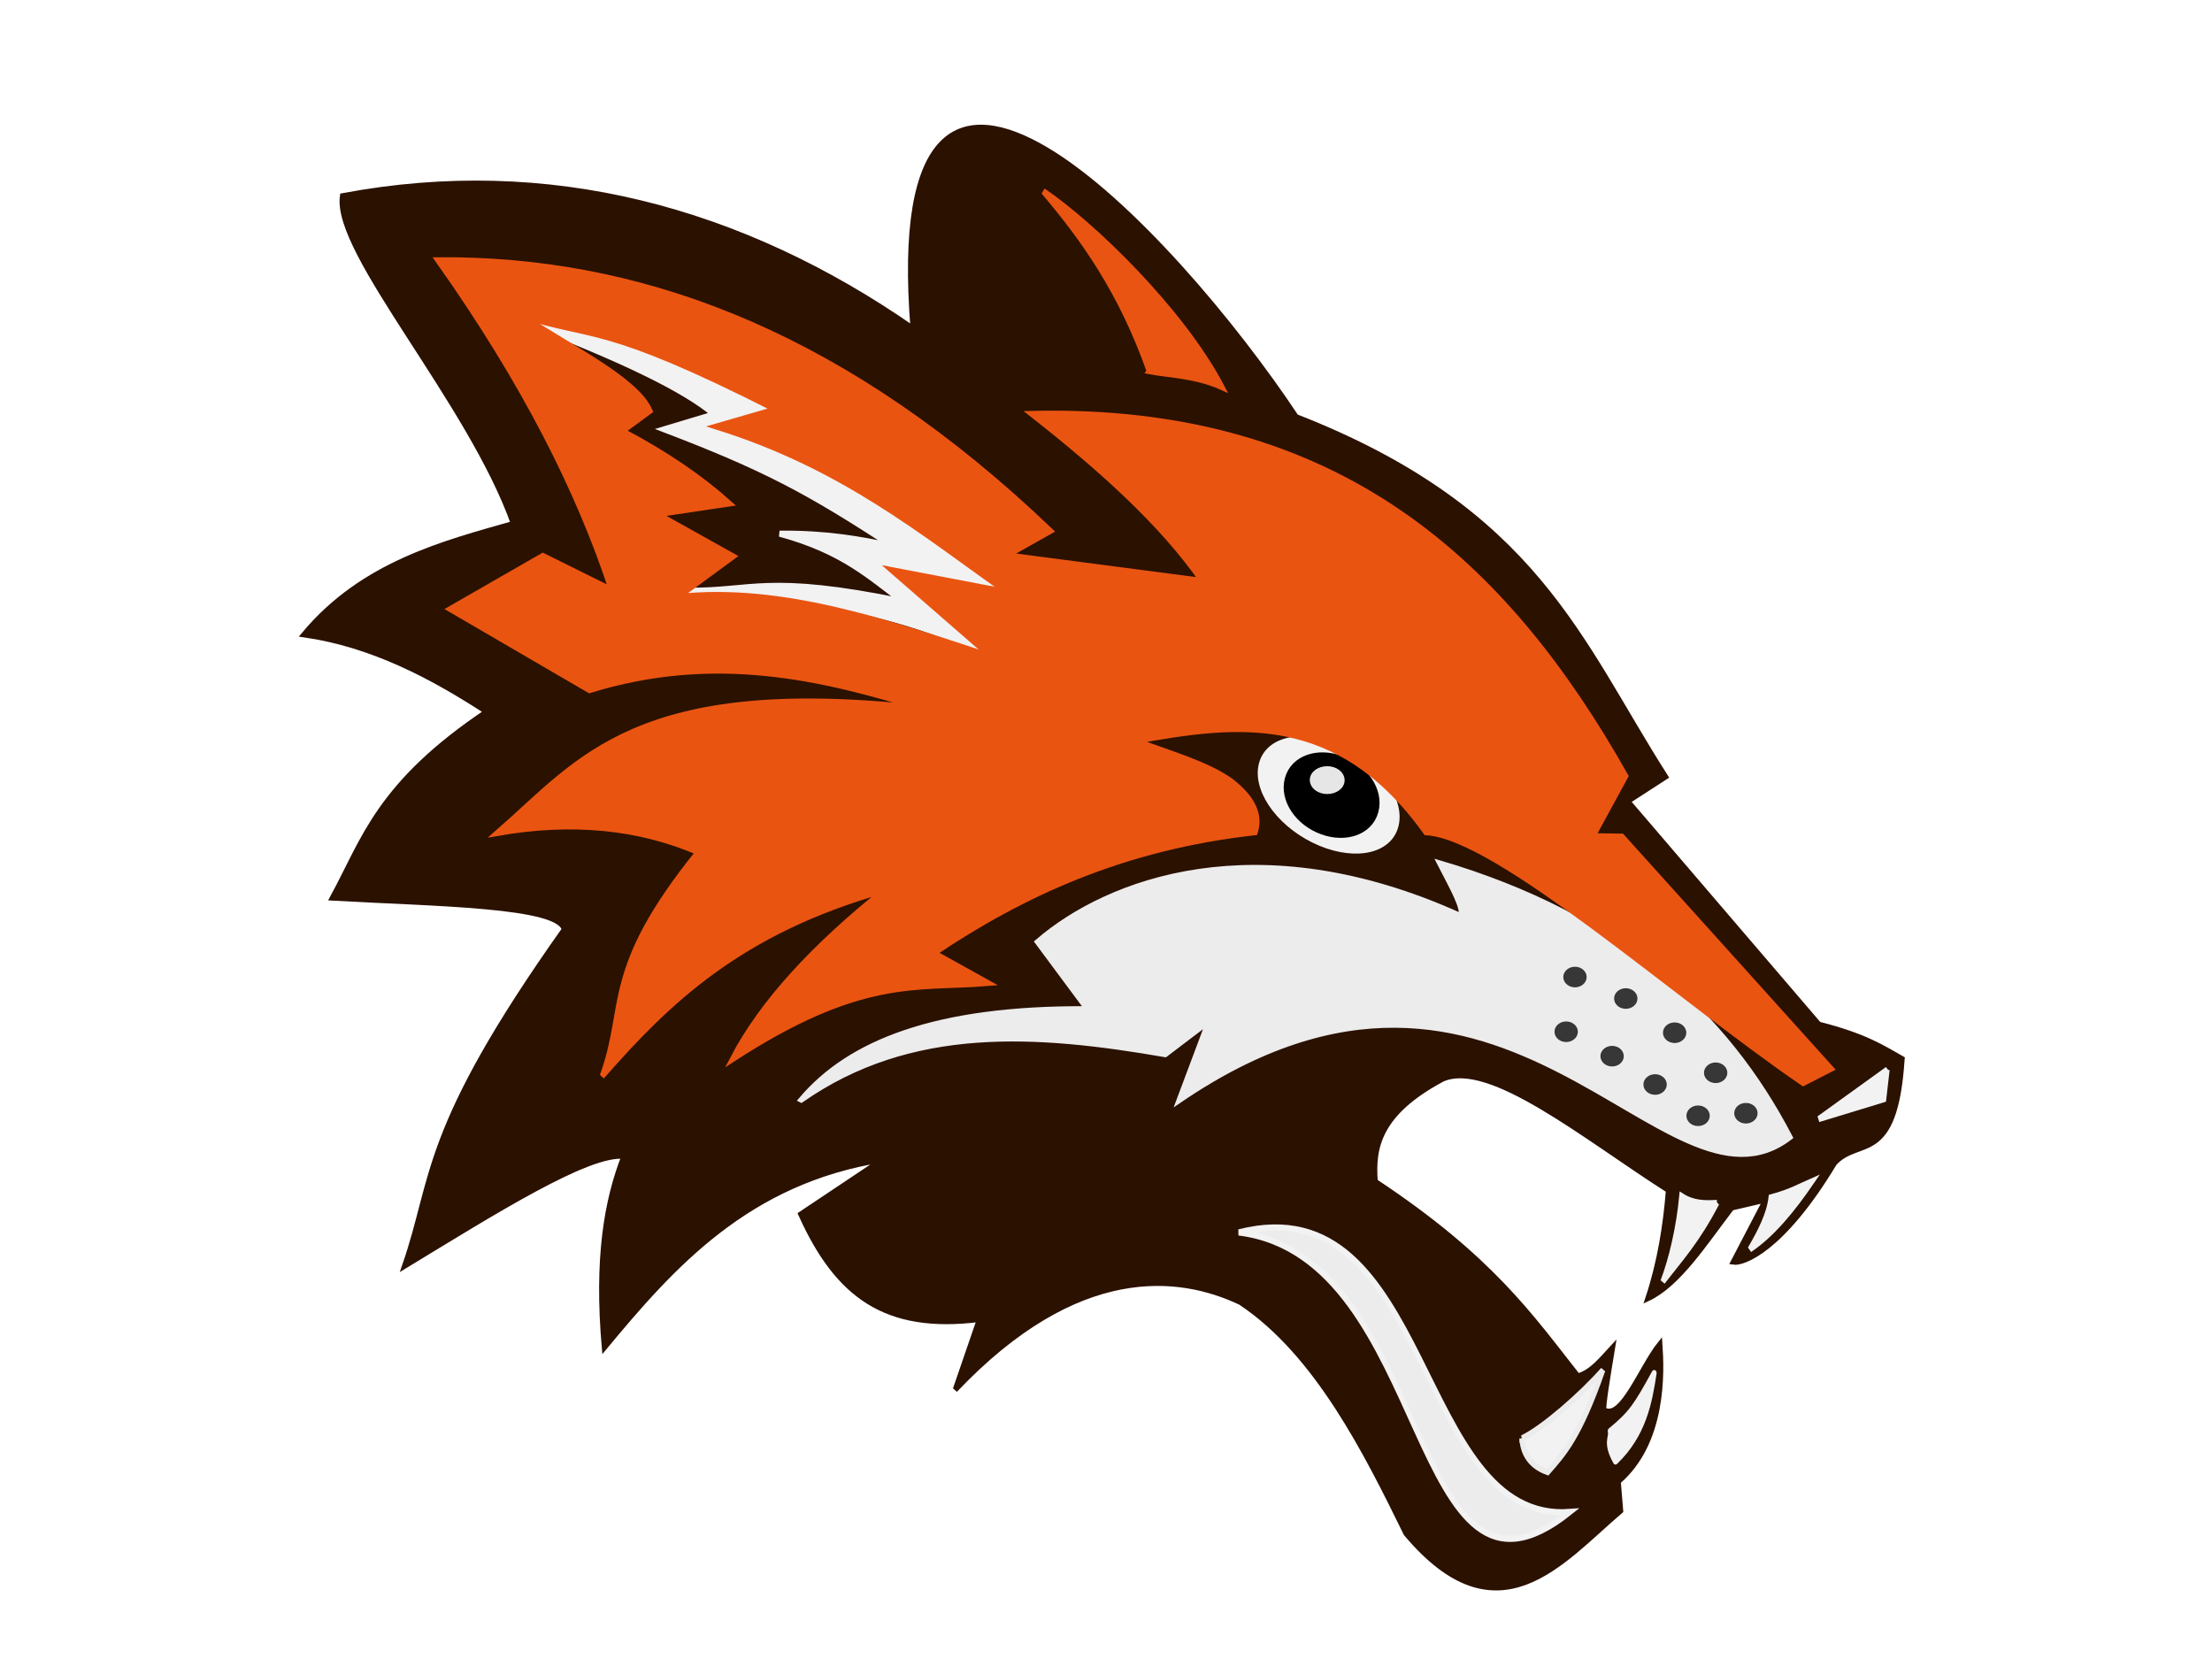 <?xml version="1.0" encoding="UTF-8" standalone="no"?>
<!-- Created with Inkscape (http://www.inkscape.org/) -->

<svg
   xmlns:dc="http://purl.org/dc/elements/1.1/"
   xmlns:cc="http://creativecommons.org/ns#"
   xmlns:rdf="http://www.w3.org/1999/02/22-rdf-syntax-ns#"
   xmlns:svg="http://www.w3.org/2000/svg"
   xmlns="http://www.w3.org/2000/svg"
   xmlns:sodipodi="http://sodipodi.sourceforge.net/DTD/sodipodi-0.dtd"
   xmlns:inkscape="http://www.inkscape.org/namespaces/inkscape"
   id="svg2"
   sodipodi:version="0.32"
   inkscape:version="0.48.4 r9939"
   width="380"
   height="285"
   version="1.0"
   sodipodi:docname="fuxx.svg"
   inkscape:output_extension="org.inkscape.output.svg.inkscape">
  <defs
     id="defs5">
    <inkscape:perspective
       sodipodi:type="inkscape:persp3d"
       inkscape:vp_x="0 : 526.18109 : 1"
       inkscape:vp_y="0 : 1000 : 0"
       inkscape:vp_z="744.09448 : 526.18109 : 1"
       inkscape:persp3d-origin="372.04724 : 350.78739 : 1"
       id="perspective9" />
  </defs>
  <sodipodi:namedview
     inkscape:window-height="1061"
     inkscape:window-width="1920"
     inkscape:pageshadow="2"
     inkscape:pageopacity="0.0"
     guidetolerance="10.0"
     gridtolerance="10.0"
     objecttolerance="10.0"
     borderopacity="1.0"
     bordercolor="#666666"
     pagecolor="#ffffff"
     id="base"
     showgrid="false"
     inkscape:zoom="1.4894736"
     inkscape:cx="217.6747"
     inkscape:cy="111.47524"
     inkscape:window-x="-4"
     inkscape:window-y="-4"
     inkscape:current-layer="svg2"
     inkscape:window-maximized="1" />
  <g
     id="g3016"
     transform="matrix(0.984,0.177,-0.177,0.984,28.254,-30.869)">
    <g
       transform="matrix(0.851,-0.142,0.154,1.057,5.871,28.189)"
       id="g3193">
      <g
         id="g3177"
         transform="translate(-329.647,-11.413)">
        <path
           inkscape:connector-curvature="0"
           sodipodi:nodetypes="cccccccccccccccccccccccccccccccccccc"
           id="path2366"
           d="M 681.784,180.265 C 677.726,178.475 674.239,176.684 665,174.894 l -39.611,-35.583 7.385,-4.028 C 614.847,113.903 605.355,92.813 556.908,78.216 531.171,48.654 470.719,-1.027 480.035,64.788 445.057,45.963 406.297,37.952 365.537,44.604 c -1.147,9.102 26.803,32.694 36.254,52.367 -13.877,3.352 -29.717,6.815 -40.926,18.17 13.353,1.418 25.352,6.219 36.926,12.085 -21.214,11.965 -23.644,20.8 -29.541,30.212 20.275,0.726 45.544,0.583 46.325,4.7 -27.15,32.768 -23.959,39.863 -29.541,54.382 17.515,-8.969 35.852,-18.691 42.968,-18.127 -3.212,7.206 -4.825,16.543 -2.686,30.883 12.974,-13.306 27.416,-27.197 54.382,-30.883 l -16.113,9.064 c 7.708,12.738 17.482,18.572 36.254,16.449 l -4.364,11.413 c 23.549,-21.03 43.87,-19.202 56.191,-14.675 15.578,8.04 26.108,24.008 34.478,36.854 19.062,17.439 31.224,4.129 42.6,-4.052 l -0.671,-4.7 c 8.877,-6.404 7.974,-17.559 7.385,-22.155 -3.581,3.778 -7.161,12.558 -10.742,10.742 -0.142,-1 0.613,-5.586 1.343,-10.071 -2.238,2.048 -4.001,4.001 -6.714,4.7 -9.781,-9.527 -18.03,-18.766 -41.625,-30.883 -0.81,-5.595 0.3,-11.19 12.756,-16.784 9.298,-3.39 28.843,9.16 45.654,17.456 -0.335,5.819 -1.237,11.637 -3.357,17.456 6.01,-2.366 10.949,-9.018 16.113,-14.77 l 6.714,-1.343 -6.042,10.071 c 1.892,0.217 9.583,-1.943 19.47,-16.113 4.634,-4.372 12.108,0.342 12.756,-16.784 z"
           style="fill:#2b1100;fill-rule:evenodd;stroke:#2b1100;stroke-width:1px;stroke-linecap:butt;stroke-linejoin:miter;stroke-opacity:1" />
        <g
           transform="translate(326.961,5.371)"
           id="g3154">
          <path
             inkscape:connector-curvature="0"
             style="fill:#ececec;fill-rule:evenodd;stroke:#ececec;stroke-width:1px;stroke-linecap:butt;stroke-linejoin:miter;stroke-opacity:1"
             d="m 135.954,183.622 c 21.307,-12.588 46.448,-11.374 72.173,-8.057 l 8.392,-5.371 -5.371,12.756 c 63.898,-36.815 97.506,20.364 121.855,4.7 -13.636,-19.738 -35.522,-35.185 -71.502,-43.304 2.347,3.467 5.426,7.482 4.364,8.392 -41.03,-14.344 -70.414,-4.769 -83.922,5.035 l 10.406,10.742 c -30.547,0.14 -47.291,6.031 -56.396,15.106 z"
             id="path3142"
             sodipodi:nodetypes="cccccccccc" />
          <path
             inkscape:connector-curvature="0"
             style="fill:#f2f2f2;fill-rule:evenodd;stroke:#ececec;stroke-width:1px;stroke-linecap:butt;stroke-linejoin:miter;stroke-opacity:1"
             d="m 281.643,236.661 c 4.161,-1.696 11.529,-7.155 15.662,-11.142 -4.27,10.959 -7.251,13.547 -10.291,16.513 -2.91,-0.782 -5.059,-2.466 -5.371,-5.371 z"
             id="path3144"
             sodipodi:nodetypes="cccc" />
          <path
             inkscape:connector-curvature="0"
             style="fill:#f2f2f2;fill-rule:evenodd;stroke:#f2f2f2;stroke-width:1px;stroke-linecap:round;stroke-linejoin:round;stroke-opacity:1"
             d="m 299.18,235.294 c 0.424,1.007 -1.065,1.748 1.261,4.891 5.484,-4.459 6.408,-9.645 7.09,-14.291 -3.287,5.21 -4.323,6.619 -8.351,9.399 z"
             id="path3146"
             sodipodi:nodetypes="cccc" />
          <path
             inkscape:connector-curvature="0"
             style="fill:#f2f2f2;fill-rule:evenodd;stroke:#f2f2f2;stroke-width:1px;stroke-linecap:butt;stroke-linejoin:miter;stroke-opacity:1"
             d="m 318.905,198.392 c -3.742,6.23 -6.913,9.028 -10.239,12.756 1.587,-3.698 2.811,-8.815 3.189,-13.763 2.35,1.181 4.7,1.147 7.049,1.007 z"
             id="path3148"
             sodipodi:nodetypes="cccc" />
          <path
             inkscape:connector-curvature="0"
             style="fill:#f2f2f2;fill-rule:evenodd;stroke:#f2f2f2;stroke-width:1px;stroke-linecap:butt;stroke-linejoin:miter;stroke-opacity:1"
             d="m 337.703,194.7 c -3.581,4.47 -7.384,8.494 -11.909,11.078 1.885,-2.797 3.556,-5.595 3.852,-8.392 3.891,-0.895 5.613,-1.79 8.057,-2.686 z"
             id="path3150"
             sodipodi:nodetypes="cccc" />
          <path
             inkscape:connector-curvature="0"
             style="fill:#ececec;fill-rule:evenodd;stroke:#f2f2f2;stroke-width:1px;stroke-linecap:butt;stroke-linejoin:miter;stroke-opacity:1"
             d="m 291.714,248.41 c -31.659,21.295 -28.743,-40.79 -67.809,-44.311 38.453,-8.342 36.907,46.563 67.809,44.311 z"
             id="path3152"
             sodipodi:nodetypes="ccc" />
        </g>
        <path
           transform="matrix(0.934,0.358,-0.358,0.934,85.529,-196.232)"
           d="m 582.756,140.989 c 0,4.264 -6.463,7.721 -14.435,7.721 -7.972,0 -14.435,-3.457 -14.435,-7.721 0,-4.264 6.463,-7.721 14.435,-7.721 7.972,0 14.435,3.457 14.435,7.721 z"
           sodipodi:ry="7.7208481"
           sodipodi:rx="14.434629"
           sodipodi:cy="140.9894"
           sodipodi:cx="568.32153"
           id="path3162"
           style="fill:#f2f2f2;fill-opacity:1;fill-rule:evenodd;stroke:#f2f2f2;stroke-width:1.013;stroke-linecap:round;stroke-linejoin:round;stroke-miterlimit:4;stroke-opacity:1;stroke-dasharray:none"
           sodipodi:type="arc" />
        <path
           inkscape:connector-curvature="0"
           sodipodi:nodetypes="ccccccccccccc"
           id="path3171"
           d="m 403.613,64.706 c 17.87,5.288 31.129,10.107 37.35,14.212 l -9.836,2.512 c 20.077,5.907 29.077,9.607 46.293,18.362 -6.569,-1.087 -13.542,-1.972 -22.616,-1.807 12.81,2.672 18.276,6.813 25.063,10.69 -27.369,-4.241 -30.157,-1.316 -43.036,-1.332 23.546,1.247 40.24,1.574 66.774,11.991 l -18.928,-14.656 c 7.72,-0.163 15.92,1.832 24.157,3.997 -12.693,-8.089 -35.917,-20.984 -60.157,-27.092 l 9.103,-1.776 C 432.476,69.086 419.309,66.044 403.613,64.706 z"
           style="fill:#f2f2f2;fill-rule:evenodd;stroke:#f2f2f2;stroke-width:0.967px;stroke-linecap:butt;stroke-linejoin:miter;stroke-opacity:1" />
        <path
           transform="matrix(1.246,0.35,-0.407,1.393,403.623,-206.862)"
           d="m 202.756,199.064 c 0,2.225 -3.156,4.028 -7.049,4.028 -3.893,0 -7.049,-1.804 -7.049,-4.028 0,-2.225 3.156,-4.028 7.049,-4.028 3.893,0 7.049,1.804 7.049,4.028 z"
           sodipodi:ry="4.0282683"
           sodipodi:rx="7.0494699"
           sodipodi:cy="199.0636"
           sodipodi:cx="195.70671"
           id="path3164"
           style="fill:#000000;fill-opacity:1;fill-rule:evenodd;stroke:#000000;stroke-width:1.013;stroke-linecap:round;stroke-linejoin:round;stroke-miterlimit:4;stroke-opacity:1;stroke-dasharray:none"
           sodipodi:type="arc" />
        <path
           inkscape:connector-curvature="0"
           id="path3138"
           d="m 388.781,54.688 c -1.251,-0.003 -2.501,0.011 -3.75,0.031 18.008,19.47 29.541,36.795 36.688,52.688 l -13.906,-5.344 -18.031,8.719 28.219,12.75 c 24.559,-6.445 45.918,-2.677 66.906,2.344 -57.759,-4.67 -68.352,9.109 -84.25,20.812 14.726,-2.25 28.085,-1.328 40.094,2.688 -18.366,19.336 -12.981,24.871 -17.656,36.25 12.485,-12.112 26.496,-23.706 55.031,-30.531 -13.652,9.175 -23.718,18.356 -29.219,27.531 25.128,-13.793 36.314,-11.713 50.281,-12.781 l -10.875,-4.688 c 17.212,-9.757 36.957,-17.497 63.188,-20.125 0.984,-2.685 -0.642,-5.377 -5.094,-8.062 -5.065,-2.813 -12.66,-4.378 -19.375,-6.375 20.091,-3.19 40.121,-5.514 58.438,14.094 14.159,0.4 50.566,25.692 76.781,39.594 l 5.438,-2.344 -43.156,-36.906 -5.781,0 6.125,-9.75 c -25.197,-33.846 -59.375,-58.809 -120.594,-57.062 13.9,8.471 26.501,17.171 35,26.531 L 500.188,101.031 508.688,97 C 467.333,66.467 427.569,54.787 388.781,54.688 z m 12.969,8.625 c 14.762,3.715 16.123,0.762 51.5,14.688 l -11.656,2.875 c 25.21,6.053 41.377,16.415 59,26.094 l -23.125,-3.312 20.406,13.75 c -21.158,-5.387 -42.33,-11.002 -62.938,-9 l 10.75,-6.656 -15.375,-6.656 14.25,-1.875 c -5.49,-3.798 -12.467,-7.608 -21.75,-11.406 L 428.188,78.5 C 425.162,73.436 411.417,68.376 401.75,63.312 z"
           style="fill:#ea5411;fill-opacity:1;fill-rule:evenodd;stroke:#ea5411;stroke-width:1.006px;stroke-linecap:butt;stroke-linejoin:miter;stroke-opacity:1" />
        <path
           inkscape:connector-curvature="0"
           id="path3166"
           d="m 678.872,181.982 -0.475,4.747 -12.818,3.323 13.293,-8.071 z"
           style="fill:#f2f2f2;fill-rule:evenodd;stroke:#f2f2f2;stroke-width:1px;stroke-linecap:butt;stroke-linejoin:miter;stroke-opacity:1" />
        <path
           inkscape:connector-curvature="0"
           sodipodi:nodetypes="cccc"
           id="path3173"
           d="m 527.327,71.082 c 3.662,0.527 9.26,0.548 14.574,2.407 -8.486,-12.159 -26.587,-25.714 -36.844,-31.121 8.157,7.371 16.118,15.883 22.271,28.713 z"
           style="fill:#e95412;fill-opacity:1;fill-rule:evenodd;stroke:#e95412;stroke-width:1px;stroke-linecap:butt;stroke-linejoin:miter;stroke-opacity:1" />
      </g>
    </g>
    <path
       transform="matrix(0.373,-0.124,0.21,0.49,111.027,53.671)"
       d="m 202.756,199.064 c 0,2.225 -3.156,4.028 -7.049,4.028 -3.893,0 -7.049,-1.804 -7.049,-4.028 0,-2.225 3.156,-4.028 7.049,-4.028 3.893,0 7.049,1.804 7.049,4.028 z"
       sodipodi:ry="4.0282683"
       sodipodi:rx="7.0494699"
       sodipodi:cy="199.0636"
       sodipodi:cx="195.70671"
       id="path3164-1"
       style="fill:#e6e6e6;fill-opacity:1;fill-rule:evenodd;stroke:#e6e6e6;stroke-width:1.013;stroke-linecap:round;stroke-linejoin:round;stroke-miterlimit:4;stroke-opacity:1;stroke-dasharray:none"
       sodipodi:type="arc" />
  </g>
  <path
     sodipodi:type="arc"
     style="opacity:0.978;fill:#333333;fill-opacity:1;fill-rule:nonzero;stroke:#333333;stroke-width:0.2;stroke-linecap:round;stroke-linejoin:round;stroke-miterlimit:4;stroke-opacity:1;stroke-dasharray:none"
     id="path3035"
     sodipodi:cx="263.00375"
     sodipodi:cy="174.62387"
     sodipodi:rx="1.8989441"
     sodipodi:ry="1.661576"
     d="m 264.903,174.624 a 1.899,1.662 0 1 1 -3.798,0 1.899,1.662 0 1 1 3.798,0 z"
     transform="translate(36.926,16.617)" />
  <path
     transform="translate(28.71,17.055)"
     sodipodi:type="arc"
     style="opacity:0.978;fill:#333333;fill-opacity:1;fill-rule:nonzero;stroke:#333333;stroke-width:0.2;stroke-linecap:round;stroke-linejoin:round;stroke-miterlimit:4;stroke-opacity:1;stroke-dasharray:none"
     id="path3035-7"
     sodipodi:cx="263.00375"
     sodipodi:cy="174.62387"
     sodipodi:rx="1.8989441"
     sodipodi:ry="1.661576"
     d="m 264.903,174.624 a 1.899,1.662 0 1 1 -3.798,0 1.899,1.662 0 1 1 3.798,0 z" />
  <path
     transform="translate(31.731,9.669)"
     sodipodi:type="arc"
     style="opacity:0.978;fill:#333333;fill-opacity:1;fill-rule:nonzero;stroke:#333333;stroke-width:0.2;stroke-linecap:round;stroke-linejoin:round;stroke-miterlimit:4;stroke-opacity:1;stroke-dasharray:none"
     id="path3035-4"
     sodipodi:cx="263.00375"
     sodipodi:cy="174.62387"
     sodipodi:rx="1.8989441"
     sodipodi:ry="1.661576"
     d="m 264.903,174.624 a 1.899,1.662 0 1 1 -3.798,0 1.899,1.662 0 1 1 3.798,0 z" />
  <path
     transform="translate(21.325,11.684)"
     sodipodi:type="arc"
     style="opacity:0.978;fill:#333333;fill-opacity:1;fill-rule:nonzero;stroke:#333333;stroke-width:0.2;stroke-linecap:round;stroke-linejoin:round;stroke-miterlimit:4;stroke-opacity:1;stroke-dasharray:none"
     id="path3035-0"
     sodipodi:cx="263.00375"
     sodipodi:cy="174.62387"
     sodipodi:rx="1.8989441"
     sodipodi:ry="1.661576"
     d="m 264.903,174.624 a 1.899,1.662 0 1 1 -3.798,0 1.899,1.662 0 1 1 3.798,0 z" />
  <path
     transform="translate(24.682,2.788)"
     sodipodi:type="arc"
     style="opacity:0.978;fill:#333333;fill-opacity:1;fill-rule:nonzero;stroke:#333333;stroke-width:0.2;stroke-linecap:round;stroke-linejoin:round;stroke-miterlimit:4;stroke-opacity:1;stroke-dasharray:none"
     id="path3035-9"
     sodipodi:cx="263.00375"
     sodipodi:cy="174.62387"
     sodipodi:rx="1.8989441"
     sodipodi:ry="1.661576"
     d="m 264.903,174.624 a 1.899,1.662 0 1 1 -3.798,0 1.899,1.662 0 1 1 3.798,0 z" />
  <path
     transform="translate(13.94,6.816)"
     sodipodi:type="arc"
     style="opacity:0.978;fill:#333333;fill-opacity:1;fill-rule:nonzero;stroke:#333333;stroke-width:0.2;stroke-linecap:round;stroke-linejoin:round;stroke-miterlimit:4;stroke-opacity:1;stroke-dasharray:none"
     id="path3035-48"
     sodipodi:cx="263.00375"
     sodipodi:cy="174.62387"
     sodipodi:rx="1.8989441"
     sodipodi:ry="1.661576"
     d="m 264.903,174.624 a 1.899,1.662 0 1 1 -3.798,0 1.899,1.662 0 1 1 3.798,0 z" />
  <path
     transform="translate(16.29,-3.087)"
     sodipodi:type="arc"
     style="opacity:0.978;fill:#333333;fill-opacity:1;fill-rule:nonzero;stroke:#333333;stroke-width:0.2;stroke-linecap:round;stroke-linejoin:round;stroke-miterlimit:4;stroke-opacity:1;stroke-dasharray:none"
     id="path3035-8"
     sodipodi:cx="263.00375"
     sodipodi:cy="174.62387"
     sodipodi:rx="1.8989441"
     sodipodi:ry="1.661576"
     d="m 264.903,174.624 a 1.899,1.662 0 1 1 -3.798,0 1.899,1.662 0 1 1 3.798,0 z" />
  <path
     transform="translate(6.051,2.62)"
     sodipodi:type="arc"
     style="opacity:0.978;fill:#333333;fill-opacity:1;fill-rule:nonzero;stroke:#333333;stroke-width:0.2;stroke-linecap:round;stroke-linejoin:round;stroke-miterlimit:4;stroke-opacity:1;stroke-dasharray:none"
     id="path3035-2"
     sodipodi:cx="263.00375"
     sodipodi:cy="174.62387"
     sodipodi:rx="1.8989441"
     sodipodi:ry="1.661576"
     d="m 264.903,174.624 a 1.899,1.662 0 1 1 -3.798,0 1.899,1.662 0 1 1 3.798,0 z" />
  <path
     transform="translate(7.562,-6.779)"
     sodipodi:type="arc"
     style="opacity:0.978;fill:#333333;fill-opacity:1;fill-rule:nonzero;stroke:#333333;stroke-width:0.2;stroke-linecap:round;stroke-linejoin:round;stroke-miterlimit:4;stroke-opacity:1;stroke-dasharray:none"
     id="path3035-45"
     sodipodi:cx="263.00375"
     sodipodi:cy="174.62387"
     sodipodi:rx="1.8989441"
     sodipodi:ry="1.661576"
     d="m 264.903,174.624 a 1.899,1.662 0 1 1 -3.798,0 1.899,1.662 0 1 1 3.798,0 z" />
</svg>
